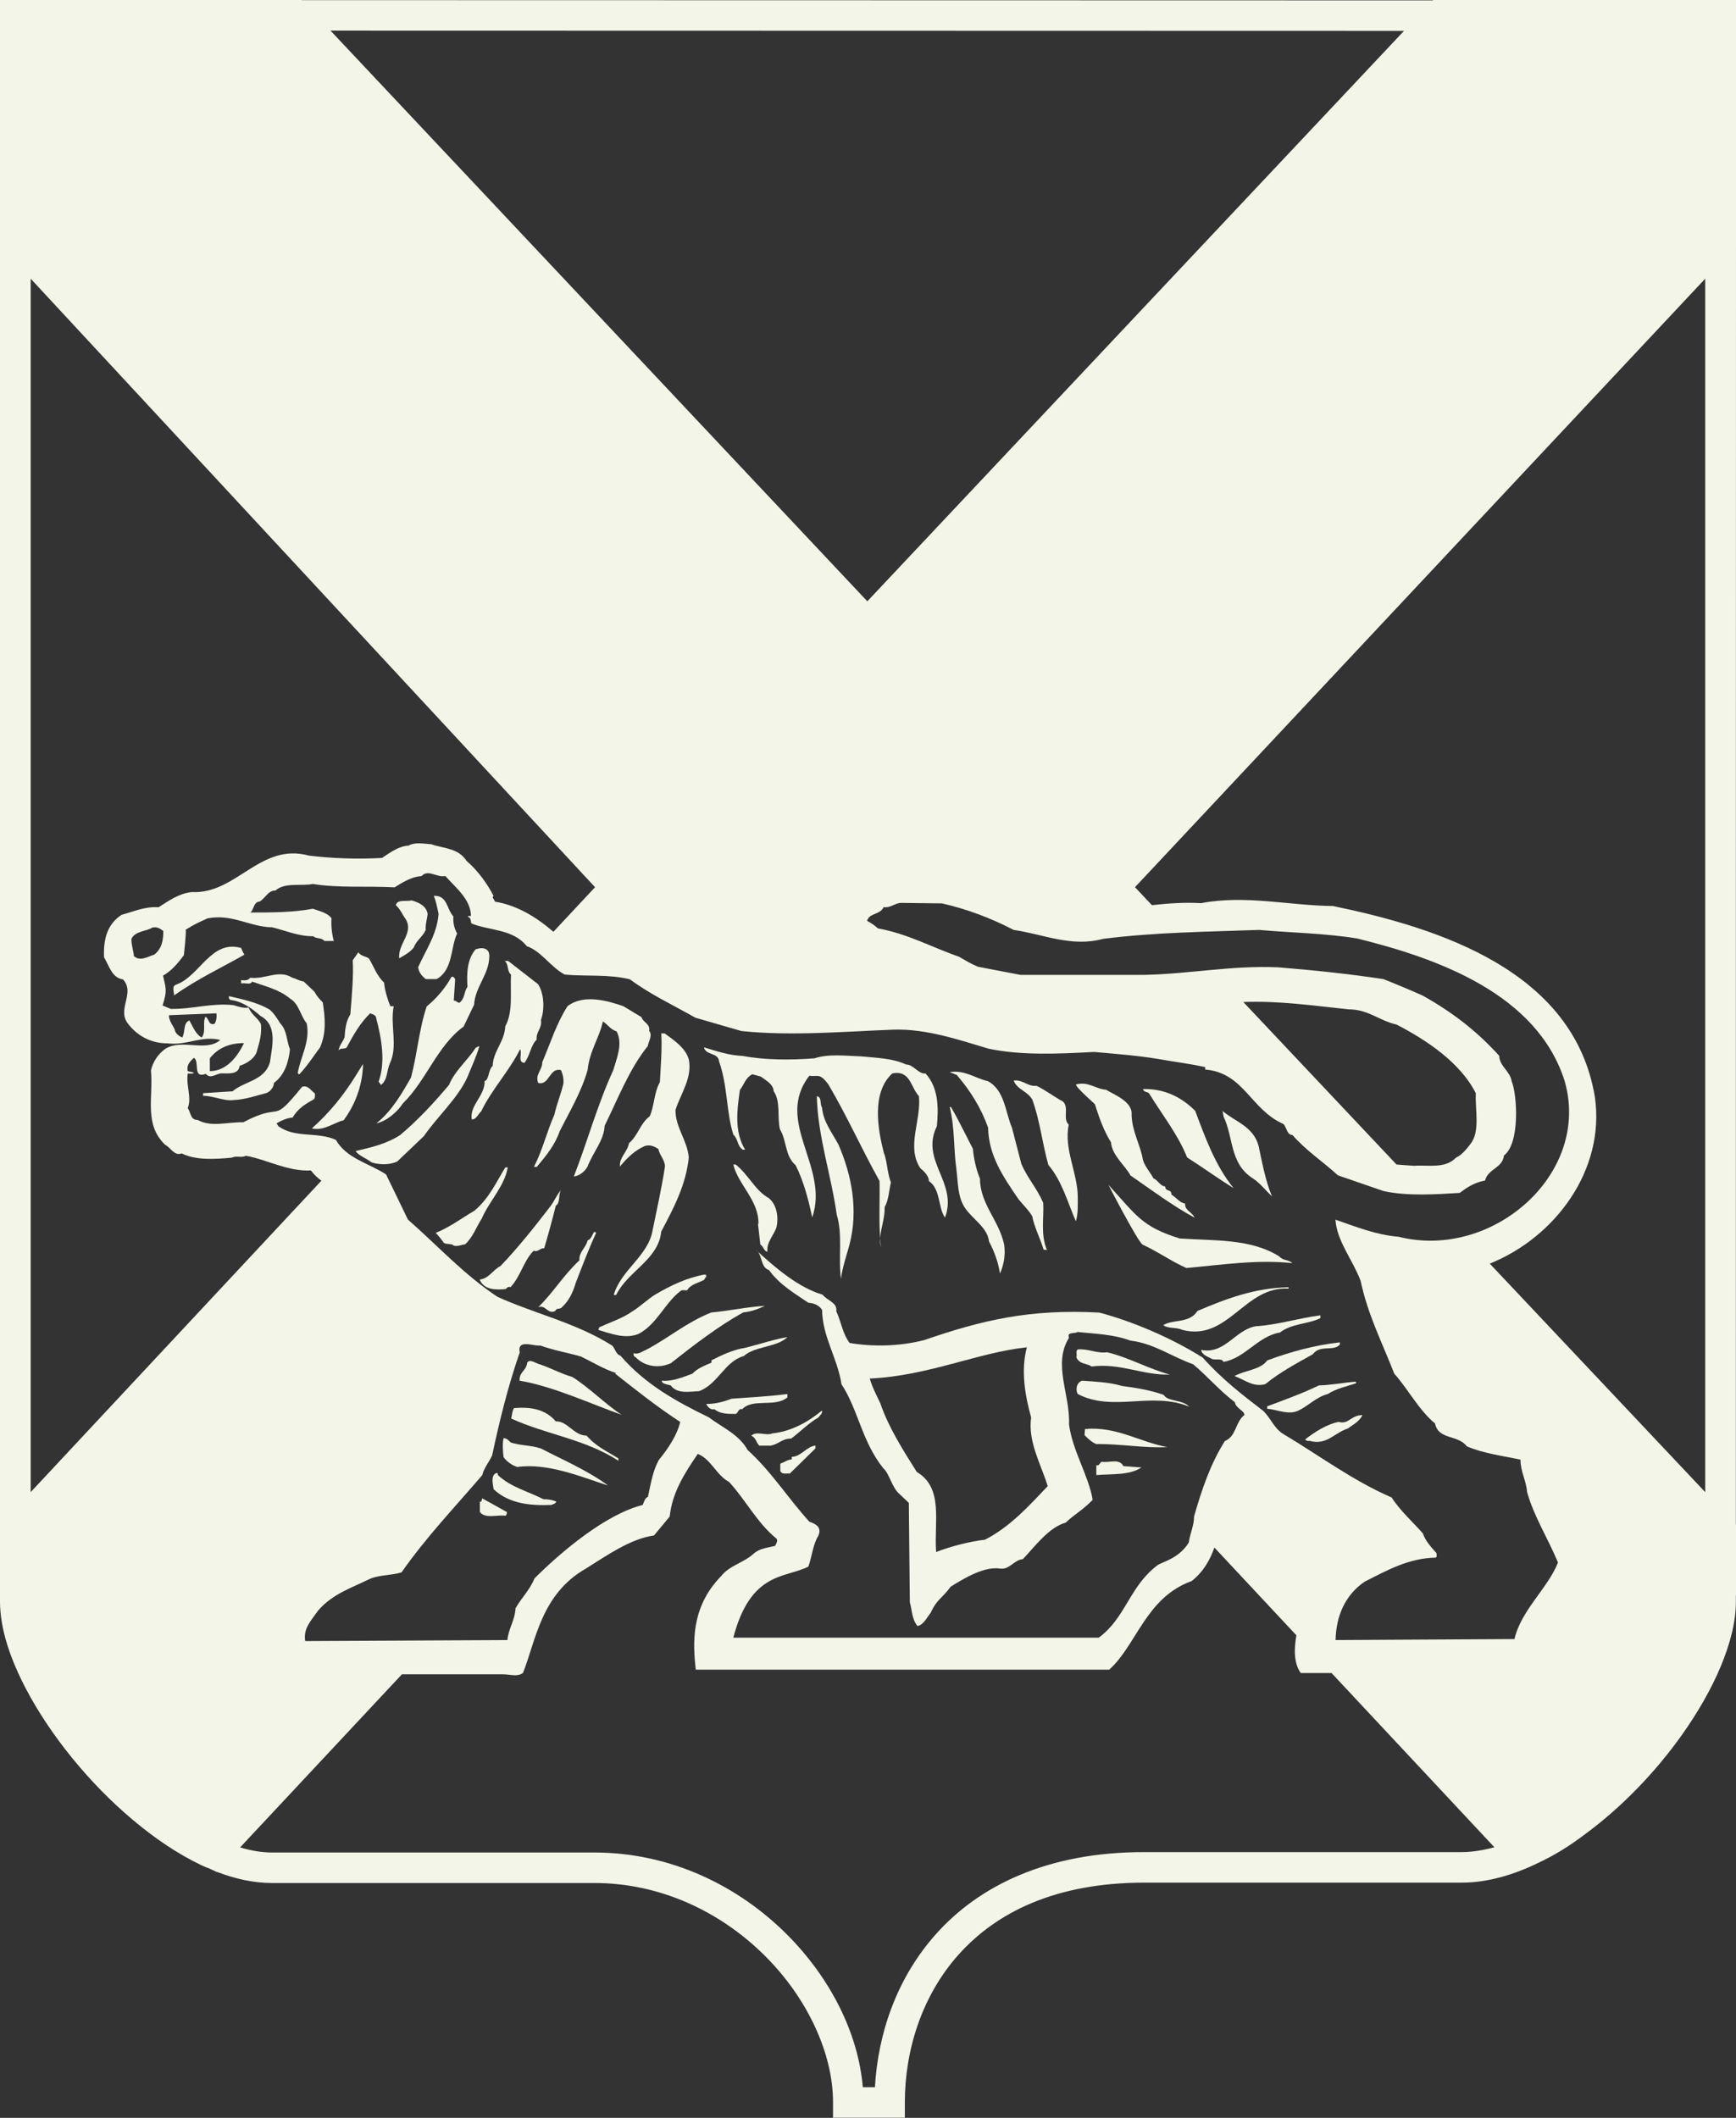 <svg width="82" height="100" viewBox="0 0 82 100" fill="none" xmlns="http://www.w3.org/2000/svg">
<rect x="0" y="0" width="82" height="100" fill="#333333" stroke="none"/>
<g clip-path="url(#clip0_291_220)">
<path d="M22.642 49.412C22.578 49.389 22.53 49.459 22.466 49.477C22.059 50.106 21.5 50.529 21.211 51.223C20.54 52.028 19.733 52.899 18.903 53.592C18.255 54.016 17.537 54.174 16.795 54.351C16.954 54.574 17.29 54.686 17.555 54.886C17.89 54.998 18.408 55.021 18.768 54.839L20.022 53.645C20.67 52.705 21.635 51.852 22.083 50.847C22.283 50.353 22.483 49.929 22.642 49.412Z" fill="#F2F5E7"/>
<path d="M30.692 52.705C30.221 53.063 30.156 53.598 29.709 53.98C29.644 54.386 29.238 54.651 29.285 55.08C29.62 54.674 29.98 54.322 30.451 54.116C30.698 54.028 30.922 54.139 31.098 54.251C31.145 54.539 31.41 54.768 31.41 55.08C31.252 56.109 31.028 57.097 30.828 58.078C30.627 59.307 29.326 59.96 28.99 61.148H29.102C29.662 60.007 31.098 59.49 31.234 58.149C31.817 57.05 32.4 55.956 32.535 54.657C32.47 53.851 31.905 53.245 31.905 52.416C32.153 51.635 32.712 50.894 32.535 50.023C32.376 49.465 31.817 49.106 31.393 48.795H31.234C31.281 49.465 31.21 50.341 31.169 51.099C30.892 51.582 30.916 52.187 30.692 52.705Z" fill="#F2F5E7"/>
<path d="M19.75 45.673C19.797 45.943 19.927 46.078 20.109 46.231H20.627C21.411 45.784 21.275 44.732 21.593 44.079C21.458 43.832 21.393 43.585 21.416 43.274C21.093 42.921 21.14 42.274 20.492 42.298C20.604 42.586 20.651 42.856 20.716 43.15C20.645 44.109 20.109 44.867 19.75 45.673Z" fill="#F2F5E7"/>
<path d="M25.421 51.135C25.957 51.27 25.939 50.394 26.498 50.529C26.587 50.729 26.634 50.952 26.61 51.176C26.475 51.734 26.298 52.117 26.186 52.634C25.827 53.44 25.627 54.31 25.221 55.097H25.356C25.804 54.562 26.21 54.069 26.434 53.422C26.905 52.481 27.464 51.564 27.759 50.511C27.847 49.618 28.318 48.989 28.477 48.23C28.724 48.389 28.836 48.612 29.125 48.7C29.437 49.283 29.125 49.976 28.966 50.535C28.206 52.193 27.735 53.939 27.105 55.55C27.352 55.527 27.623 55.327 27.753 55.08C28 54.433 28.536 53.828 28.56 53.157C29.166 51.928 29.726 50.47 30.597 49.394C30.621 49.194 30.844 48.877 30.662 48.677C30.727 48.342 30.367 48.271 30.303 48.03L29.449 47.513C28.689 47.242 27.541 46.931 26.805 47.513C26.287 48.318 25.998 49.259 25.615 50.153C25.621 50.529 25.262 50.735 25.421 51.135Z" fill="#F2F5E7"/>
<path d="M23.272 50.329C23.049 50.529 23.113 50.976 22.89 51.047C22.913 51.74 22.171 52.187 22.283 52.858C22.507 52.858 22.572 52.611 22.73 52.475C23.225 51.446 24.055 50.57 24.568 49.541C24.68 49.741 24.432 50.147 24.768 50.188C25.039 49.853 25.062 49.359 25.351 49.089C25.304 48.73 25.622 48.53 25.551 48.172C25.728 47.678 25.71 46.919 25.416 46.472L24.003 45.373H23.843C24.044 45.549 23.932 45.843 24.138 46.02C24.091 46.825 24.25 47.766 23.867 48.46C23.832 49.189 23.29 49.636 23.272 50.329Z" fill="#F2F5E7"/>
<path d="M17.777 53.04C18.248 52.952 18.767 52.505 19.032 52.099C20.151 50.999 20.645 49.389 21.899 48.471L22.394 47.442C22.441 46.59 23.113 46.008 23.113 45.138C23.113 44.755 22.777 44.714 22.465 44.826C22.058 45.296 22.041 45.99 22.082 46.596C21.923 46.796 21.97 47.09 21.746 47.313C21.634 47.425 21.57 47.225 21.434 47.248L21.499 46.243C21.475 46.178 21.411 46.084 21.322 46.131C21.034 46.649 20.628 47.137 20.156 47.519C19.797 48.571 19.709 49.777 19.414 50.876C18.985 51.629 18.496 52.481 17.777 53.04Z" fill="#F2F5E7"/>
<path d="M16.813 50.776C16.23 51.717 15.559 52.546 14.729 53.281C15.288 53.416 15.759 53.01 16.23 52.899C16.79 52.14 17.125 51.24 17.149 50.235L16.813 50.776Z" fill="#F2F5E7"/>
<path d="M15.246 47.331C15.087 47.172 14.951 47.019 14.863 46.837L14.345 46.343C14.145 46.319 13.986 46.208 13.809 46.166C13.161 45.761 12.531 46.255 11.813 46.166C11.748 46.302 11.518 46.302 11.389 46.278V46.437C11.548 46.39 11.836 46.525 11.907 46.349C12.537 46.572 13.208 46.731 13.703 47.154C14.127 47.401 14.174 47.936 14.486 48.318C14.663 49.171 14.198 49.888 14.062 50.67L14.127 50.735C14.486 50.376 14.845 49.818 15.116 49.459C15.422 48.765 15.358 48.048 15.246 47.331Z" fill="#F2F5E7"/>
<path d="M11.477 44.961L11.389 44.761C9.975 44.355 9.44 46.084 8.338 46.484C8.091 46.549 8.226 46.866 8.226 47.001C9.328 46.219 10.447 45.702 11.542 45.079L11.477 44.961Z" fill="#F2F5E7"/>
<path d="M17.484 47.848C17.619 47.895 17.773 47.936 17.773 48.095C18.02 49.012 18.22 50.153 17.884 51.07L17.996 51.229C18.308 51.005 18.267 50.535 18.42 50.2C18.803 49.394 18.42 48.407 18.597 47.513H18.438C18.326 47.242 18.167 46.755 18.143 46.396C17.784 46.061 17.649 45.614 17.425 45.255C17.266 45.143 17.019 45.143 16.93 44.961L16.66 45.343C16.707 46.084 16.613 47.066 16.548 47.895C16.348 48.207 16.3 48.589 16.277 48.971C16.189 49.218 16.053 49.306 15.988 49.6C16.077 49.465 16.259 49.553 16.371 49.465C16.677 48.901 16.995 48.318 17.484 47.848Z" fill="#F2F5E7"/>
<path d="M12.73 47.666C12.148 47.331 11.5 47.195 10.822 47.037C10.799 47.084 10.799 47.148 10.87 47.213C11.429 47.278 11.877 47.595 12.306 47.971C13.137 48.418 12.842 49.447 12.754 50.141C12.507 51.035 11.565 51.035 10.982 51.529L9.592 51.617V51.74C10.063 51.74 10.622 52.011 11.052 51.94C11.588 51.917 12.083 51.74 12.601 51.605C12.76 51.54 12.937 51.335 12.937 51.135C13.455 50.752 13.631 50.147 13.696 49.547C13.537 49.165 13.561 48.654 13.249 48.336C13.049 48.024 12.937 47.848 12.73 47.666Z" fill="#F2F5E7"/>
<path d="M18.856 45.249C19.127 45.091 19.351 44.979 19.551 44.732C19.663 44.397 19.952 44.262 20.111 43.903C20.087 43.633 20.175 43.409 20.199 43.162C20.152 42.78 19.775 42.604 19.439 42.515C19.168 42.58 18.768 42.451 18.697 42.739C18.898 42.915 18.992 43.162 19.168 43.409C19.551 44.062 18.786 44.556 18.856 45.249Z" fill="#F2F5E7"/>
<path d="M24.438 69.267C25.875 69.067 27.465 69.738 28.72 70.143C27.754 69.426 26.5 68.891 25.557 68.397C25.11 68.238 24.568 68.262 24.12 68.109C24.032 68.021 23.944 67.909 23.785 67.909C23.72 68.197 23.761 68.579 23.785 68.803C23.944 69.02 24.191 69.197 24.438 69.267Z" fill="#F2F5E7"/>
<path d="M52.032 69.02C51.944 69.067 51.921 69.244 51.785 69.179V69.65C52.527 69.585 53.334 69.673 53.917 69.291L53.063 69.226C52.863 68.844 52.392 69.085 52.032 69.02Z" fill="#F2F5E7"/>
<path d="M26.027 71.061C26.115 71.037 26.251 70.996 26.274 70.902C26.074 70.814 25.868 70.79 25.668 70.79C24.926 70.408 24.143 70.232 23.518 69.65C23.518 69.561 23.495 69.538 23.43 69.561C23.159 69.673 23.295 70.143 23.318 70.32C24.031 70.99 25.014 71.102 26.027 71.061Z" fill="#F2F5E7"/>
<path d="M27.035 65.017C26.476 64.858 25.981 64.57 25.398 64.388C25.263 64.34 25.015 64.164 24.903 64.34C24.856 64.746 24.521 64.764 24.544 65.193C26.134 65.463 27.86 66.269 29.361 66.804C28.607 66.31 27.842 65.528 27.035 65.017Z" fill="#F2F5E7"/>
<path d="M54.277 51.629C54.925 52.681 55.643 53.575 56.073 54.651C56.88 55.168 57.486 55.615 58.269 56.103C57.398 55.027 56.927 53.71 56.456 52.452C55.784 51.782 54.978 51.399 53.988 51.423C54.029 51.582 54.206 51.541 54.277 51.629Z" fill="#F2F5E7"/>
<path d="M22.666 70.902V71.396C22.937 71.731 23.496 71.507 23.879 71.572C23.944 71.507 23.944 71.46 23.944 71.396L22.778 70.749C22.754 70.814 22.754 70.943 22.666 70.902Z" fill="#F2F5E7"/>
<path d="M51.562 64.523C52.905 64.346 53.982 64.946 55.26 64.905C54.253 64.634 53.264 64.076 52.298 63.852C51.804 63.917 51.421 63.676 50.908 63.717C50.797 63.805 50.885 63.917 50.844 64.099C51.003 64.434 51.338 64.364 51.562 64.523Z" fill="#F2F5E7"/>
<path d="M59.14 55.615C59.499 55.839 59.77 56.197 60.082 56.491C59.77 55.75 59.611 54.857 59.452 54.116C59.205 53.175 58.309 52.952 57.75 52.458L57.797 52.728C58.262 53.687 58.086 54.921 59.14 55.615Z" fill="#F2F5E7"/>
<path d="M55.148 68.327C53.847 68.103 52.752 67.339 51.25 67.474L51.227 67.762C51.403 67.939 51.562 68.097 51.786 68.186C52.905 68.168 54.094 68.391 55.148 68.327Z" fill="#F2F5E7"/>
<path d="M56.178 66.422C55.819 66.063 55.171 66.198 54.965 65.863C54.358 65.64 53.64 65.528 52.992 65.44C52.385 65.263 51.761 65.24 51.108 65.193C50.813 65.305 50.813 65.663 50.907 65.822C52.568 66.692 54.405 65.687 56.178 66.422Z" fill="#F2F5E7"/>
<path d="M29.209 68.862C28.673 68.526 28.155 68.303 27.707 67.786C27.101 67.786 26.812 67.092 26.253 67.115C25.758 66.533 25.063 66.422 24.28 66.486C24.192 66.621 24.192 66.798 24.145 66.98C25.805 67.739 27.619 67.944 29.209 68.973V68.862Z" fill="#F2F5E7"/>
<path d="M53.398 55.503C54.405 56.197 55.394 56.938 56.425 57.496C56.313 57.226 55.954 57.161 55.977 56.826C55.73 56.803 55.553 56.538 55.33 56.403C55.353 56.132 55.041 56.291 55.041 56.021C54.817 56.021 54.682 55.709 54.481 55.638C54.346 55.368 54.075 55.08 53.987 54.768C53.875 54.075 53.469 53.428 53.451 52.64C53.516 52.011 52.597 51.676 52.238 51.452C51.767 51.429 51.408 51.047 50.825 51.205C50.801 51.34 51.72 52.123 51.72 52.146C51.92 52.775 52.126 53.375 52.479 53.939C52.526 54.562 53.151 55.033 53.398 55.503Z" fill="#F2F5E7"/>
<path d="M60.865 60.783C59.293 60.807 57.927 61.318 56.561 61.9C56.178 62.506 55.395 62.282 54.947 62.571C55.171 62.747 55.577 62.659 55.842 62.794C58.015 63.353 58.781 60.713 60.865 60.848V60.783Z" fill="#F2F5E7"/>
<path d="M44.254 53.175C44.342 52.281 44.319 51.34 43.718 50.688C43.359 50.711 43.159 50.264 42.8 50.264C42.169 49.971 41.433 49.953 40.715 49.882C39.996 49.859 39.148 49.747 38.471 49.971C37.352 50.059 36.163 50.059 35.085 49.859C34.438 49.835 33.855 49.635 33.248 49.453C33.36 49.859 33.919 49.676 33.967 50.123C34.373 51.264 34.302 52.516 34.638 53.569C34.885 53.816 34.814 54.104 35.085 54.286H35.197C34.679 53.457 34.814 52.405 34.95 51.464C35.15 51.217 35.197 50.905 35.533 50.723L35.939 50.835C36.21 51.035 36.522 51.194 36.546 51.529C36.881 51.999 36.705 52.758 36.84 53.322C37.176 53.88 37.064 54.574 37.582 55.021C37.965 55.78 38.189 56.656 38.365 57.485C39.196 55.092 36.552 52.963 38.23 50.794C38.636 50.858 38.701 50.635 39.125 51.199C40.044 52.763 40.627 54.11 41.545 55.768C41.563 56.673 41.51 57.626 41.575 58.472C41.598 57.996 41.804 57.502 41.787 56.997C41.987 56.638 41.987 56.215 42.081 55.833C41.904 55.362 41.904 54.803 41.745 54.421C41.457 53.304 41.162 51.581 42.152 50.682C43.006 50.523 43.006 51.329 43.406 51.758C43.518 52.946 42.8 54.133 43.471 55.162C43.671 55.321 43.877 55.544 43.877 55.768C44.437 56.15 44.301 57.02 44.637 57.49C45.261 55.838 43.447 54.809 44.254 53.175Z" fill="#F2F5E7"/>
<path d="M50.484 53.104C50.148 52.816 50.596 52.14 50.077 51.94C49.695 51.717 49.335 51.446 48.959 51.27C48.535 51.317 48.311 50.958 47.881 51.023C48.04 51.446 48.529 51.517 48.758 51.917C49.117 52.881 49.229 53.974 49.518 55.003C50.166 55.762 50.437 56.797 50.819 57.667C50.931 57.308 50.908 56.838 50.908 56.526C50.913 55.409 50.236 54.245 50.484 53.104Z" fill="#F2F5E7"/>
<path d="M49.276 56.797C48.981 56.103 48.534 55.633 48.245 54.962L47.798 53.24C47.486 52.522 47.462 51.47 46.655 51.047C46.049 50.911 45.578 50.511 44.859 50.623L45.195 50.758C45.843 51.517 46.337 52.305 46.673 53.245C46.697 54.568 47.392 55.574 48.11 56.626C48.31 56.873 48.628 57.185 48.758 57.432C48.87 57.99 49.141 58.484 49.294 59.002L49.453 59.025C49.141 58.278 49.317 57.538 49.276 56.797Z" fill="#F2F5E7"/>
<path d="M46.29 55.656C46.114 55.233 45.996 54.715 45.955 54.245C45.596 53.551 45.26 52.858 44.924 52.275H44.859C45.107 53.281 45.036 54.198 45.172 55.186C45.26 55.833 45.219 56.55 45.619 57.091C45.978 57.585 46.65 57.984 46.714 58.614C46.962 59.084 47.162 59.619 47.233 60.136C47.409 59.731 47.503 59.284 47.433 58.772C47.191 57.626 46.29 56.844 46.29 55.656Z" fill="#F2F5E7"/>
<path d="M61.042 59.643C60.865 59.466 60.594 59.531 60.435 59.331C59.093 58.478 57.361 58.59 55.724 58.478C53.934 57.92 53.687 57.402 52.362 55.95C52.227 55.703 53.752 58.661 53.975 58.772C54.67 59.084 55.318 59.554 56.037 59.872C57.656 59.731 59.387 59.46 61.042 59.643Z" fill="#F2F5E7"/>
<path d="M82 11.606V0H67.696L67.679 0.018L14.251 0.006L14.245 0H0.006H0V75.635C0.006 76.923 0.483 78.334 1.248 79.786C2.397 81.956 4.21 84.196 6.266 85.924C7.29 86.789 8.38 87.529 9.487 88.059C9.628 88.129 9.775 88.182 9.917 88.241L10.246 88.394L10.252 88.388C11.112 88.717 11.978 88.911 12.837 88.911H28.066C31.269 88.911 34.09 90.322 36.121 92.339C38.153 94.356 39.354 96.984 39.348 99.271V99.994H40.072C40.997 99.994 41.032 99.994 42.016 99.994H42.74V99.271C42.74 96.854 43.517 94.256 45.29 92.28C47.062 90.31 49.83 88.899 54.041 88.894H69.039C70.27 88.894 71.501 88.529 72.702 87.941C73.42 87.606 74.156 87.153 74.886 86.594C76.612 85.325 78.19 83.678 79.427 81.944C80.192 80.868 80.828 79.763 81.276 78.692C81.723 77.622 81.994 76.588 81.994 75.623C81.994 75.535 81.994 75.447 81.994 75.359C81.994 75.335 82 75.312 82 75.294V71.984L81.994 71.978C81.994 51.817 81.994 31.715 82 11.606ZM66.318 1.458L40.968 28.392L15.611 1.446L66.318 1.458ZM1.449 70.455V13.159L28.107 41.892L26.14 43.997C25.327 43.297 24.426 42.745 23.378 42.574C23.355 42.462 23.201 42.374 23.313 42.304C23.019 41.721 22.554 41.092 22.035 40.646C21.653 40.04 20.934 40.063 20.375 39.864C20.016 39.84 19.592 39.752 19.297 39.928C18.826 39.952 18.42 40.263 18.043 40.51C16.901 40.575 15.688 40.534 14.592 40.399C12.284 39.77 11.165 42.233 9.057 42.121C8.45 42.186 7.979 42.527 7.49 42.839C6.86 42.792 6.324 43.039 5.741 43.197C5.023 43.668 4.888 44.408 4.911 45.191C5.158 45.614 5.294 46.178 5.806 46.243C6.413 46.89 5.494 47.654 6.054 48.348C6.525 48.953 7.172 49.265 7.914 49.265C8.809 49.377 9.551 48.883 10.405 49.106C9.734 49.688 8.609 49.042 7.826 49.512C7.467 49.759 7.22 50.141 7.131 50.541C7.243 51.864 6.796 53.093 7.803 54.057C8.073 54.192 8.226 54.592 8.586 54.463C9.257 54.798 10.176 54.733 10.941 54.663C11.188 54.551 11.389 54.686 11.613 54.574C12.62 54.751 13.562 55.315 14.686 55.268C14.834 55.462 14.998 55.615 15.181 55.75L1.449 70.455ZM6.207 44.332C6.383 43.95 6.949 43.973 7.196 43.797C7.42 43.75 7.555 43.844 7.714 43.956C7.714 44.403 7.649 44.785 7.29 45.073C7.002 45.161 6.595 45.432 6.301 45.12H6.324C6.301 44.891 6.207 44.644 6.207 44.332ZM9.528 48.989C9.233 48.83 9.104 48.454 8.945 48.183C8.633 48.318 8.768 48.701 8.609 48.989C8.45 48.924 8.274 48.789 8.25 48.606C8.162 48.407 7.979 48.201 7.979 47.936L10.223 47.848C10.246 48.007 10.223 48.207 10.134 48.342C9.846 48.43 9.887 48.118 9.71 48.007C9.551 48.271 9.752 48.695 9.528 48.989ZM11.524 49.253C11.236 49.859 10.717 50.576 9.911 50.576V49.971C10.311 49.459 10.87 49.253 11.524 49.253ZM25.533 63.535C26.14 63.758 26.811 63.87 27.441 64.052C28.001 64.323 28.495 64.634 29.102 64.834L29.055 64.858C30.044 65.64 31.092 66.469 32.129 67.139C31.993 67.745 31.569 68.391 31.122 68.932C30.827 69.467 30.739 70.073 30.604 70.678C30.445 70.743 30.427 70.925 30.356 71.061C28.584 71.507 26.476 73.301 25.245 74.53C25.045 75.047 24.615 75.47 24.35 75.941C24.326 76.499 24.014 76.905 23.967 77.44L14.415 77.487C14.327 76.882 14.663 76.57 15.022 76.052C15.717 75.247 16.612 74.977 17.466 74.553C17.937 74.353 18.496 74.394 18.968 74.242C20.11 72.607 21.435 71.219 22.777 69.656C22.866 69.297 23.113 69.026 23.248 68.715C23.584 67.127 24.008 65.404 24.55 63.858C24.415 63.2 25.221 63.582 25.533 63.535ZM69.039 87.453H54.041C49.506 87.447 46.261 89.023 44.212 91.322C42.34 93.415 41.468 96.049 41.327 98.554C41.121 98.554 40.956 98.554 40.756 98.554C40.538 95.996 39.219 93.385 37.152 91.322C34.891 89.07 31.711 87.471 28.071 87.471H12.843C12.372 87.471 11.866 87.388 11.342 87.23L18.985 79.057H23.737C24.12 79.057 24.432 79.192 24.703 78.992C25.31 77.469 25.557 75.276 27.665 74.071C28.672 73.442 29.773 72.66 30.892 72.501L31.634 71.608C31.746 70.49 32.329 69.573 32.959 68.65C33.589 68.897 33.836 69.656 34.437 69.973C35.22 70.826 35.762 71.896 36.633 72.613C36.792 72.725 36.657 72.883 36.61 72.995C36.251 73.083 35.868 73.107 35.58 73.377C35.108 73.801 34.461 73.912 34.054 74.43C32.617 75.906 32.729 77.628 32.865 78.839H52.392C53.693 77.675 54.117 75.435 56.29 74.653C56.838 74.218 57.15 73.671 57.362 73.072L61.236 77.217C61.113 77.887 61.119 78.551 61.443 78.998H62.897L70.588 87.224C70.052 87.365 69.534 87.453 69.039 87.453ZM71.536 77.393L63.086 77.44C63.109 76.341 63.51 75.335 64.452 74.688C65.506 74.153 66.536 73.571 67.814 73.548C67.903 73.501 67.838 73.412 67.861 73.348C67.614 73.06 67.325 72.766 67.213 72.407C66.742 71.872 66.112 71.308 65.735 70.708C63.875 69.902 62.308 68.715 60.577 67.686C60.153 67.398 60.017 66.945 59.658 66.61C58.669 65.851 57.709 65.111 56.814 64.105C55.36 63.188 53.54 62.406 51.926 61.977C48.629 61.8 46.391 62.335 43.653 63.276C42.44 63.588 41.162 63.588 40.131 63.411C39.796 62.965 39.731 62.406 39.501 61.912C39.566 61.506 39.077 61.418 38.854 61.13C37.752 60.818 36.633 59.878 35.715 59.025C36.009 59.202 35.915 59.854 36.321 59.966C36.816 60.66 37.552 61.083 38.182 61.512C38.453 61.536 38.677 61.624 38.83 61.847C38.854 63.147 39.548 64.088 39.749 65.363C40.532 66.551 40.714 68.074 41.721 69.326C42.01 69.573 42.128 70.243 42.481 70.537L42.928 70.961L42.976 75.659C43.087 76.041 43.064 76.441 43.335 76.776C43.623 76.729 43.782 76.37 43.965 76.147C44.259 75.5 44.483 75.5 44.907 74.918C45.626 74.471 46.521 73.953 47.239 74.065C47.687 74.13 47.887 73.659 48.317 73.618C48.853 73.06 49.53 72.119 50.337 71.896C50.784 71.472 51.078 71.361 51.614 70.82C51.414 69.656 50.672 68.538 50.495 67.263C50.56 65.851 49.712 64.423 50.495 63.164C50.384 62.87 50.766 62.988 50.902 62.894C51.756 62.982 52.604 63.006 53.393 63.3C54.512 63.435 55.342 64.058 56.355 64.417C56.985 64.934 57.586 65.646 58.328 66.21C58.375 66.504 58.799 66.616 58.775 66.816C58.328 67.174 58.416 67.803 57.856 68.044C57.161 69.144 56.755 70.373 56.402 71.602C56.402 72.048 56.202 72.431 56.154 72.83C55.683 73.612 54.83 73.771 54.676 73.906C53.352 74.894 53.175 76.394 51.897 77.328H34.637C35.468 74.171 37.105 74.53 38.182 73.971C38.341 73.548 38.406 72.895 38.653 72.519C38.83 72.113 38.541 71.96 38.229 71.849C37.264 70.796 36.416 69.456 35.315 68.468C34.908 67.727 34.101 67.392 33.477 66.921C31.999 66.204 30.474 65.375 29.308 64.011C29.108 63.964 29.061 63.699 28.925 63.541C27.223 62.465 25.292 62.041 23.502 61.236C21.888 60.16 20.722 58.861 19.268 57.585L18.237 55.456C17.43 54.921 16.376 54.715 15.864 53.822C14.987 53.422 13.938 53.757 13.149 53.175L13.061 53.04C13.308 52.904 13.532 52.793 13.821 52.769C14.068 52.346 14.427 52.123 14.81 51.917C14.898 51.852 14.875 51.717 14.875 51.629C14.698 51.517 14.563 51.223 14.268 51.317C12.743 53.199 13.438 51.964 11.489 52.993C10.77 52.969 9.964 53.24 9.339 52.881C8.98 52.881 9.027 52.546 8.868 52.322C9.069 51.829 8.78 51.27 8.868 50.688C8.98 50.688 9.069 50.711 9.163 50.664C9.074 50.6 8.963 50.617 8.868 50.576C8.804 50.306 8.957 50.129 9.163 49.947C9.451 50.147 9.074 50.935 9.722 50.706C9.946 50.976 10.217 50.682 10.464 50.682C10.8 50.682 11.271 50.747 11.318 50.323C11.63 50.235 12.078 49.965 12.148 49.583C12.26 49.2 12.372 48.824 12.325 48.354C12.166 48.042 11.901 47.948 11.742 47.572C11.495 47.619 11.247 47.525 11.024 47.46C9.97 47.348 9.074 47.66 8.062 47.636L7.679 47.478C7.926 46.719 7.814 46.625 7.702 46.067C8.103 45.843 8.421 45.461 8.686 45.102C8.686 45.079 8.798 44.12 8.774 43.897C9.245 43.603 9.381 43.562 9.805 43.362C10.994 43.139 11.777 43.768 12.855 43.785C13.503 43.944 14.086 44.209 14.804 44.209C14.94 44.344 15.187 44.256 15.322 44.432H15.77C15.682 44.138 15.634 43.738 15.658 43.356C15.458 43.086 15.01 42.997 14.781 42.909C13.838 43.086 12.832 43.086 11.819 43.086C11.995 42.997 11.954 42.592 12.266 42.568C12.537 42.41 12.672 42.033 13.008 42.051C13.456 41.651 14.198 41.851 14.781 41.739C16.011 41.939 17.313 41.827 18.638 41.898C19.044 41.651 19.421 41.404 19.916 41.363C20.228 41.028 20.634 41.451 21.034 41.363C21.553 41.945 22.224 42.456 22.247 43.244C22.2 43.268 22.136 43.221 22.088 43.291C22.265 43.315 22.224 43.515 22.265 43.603C23.16 43.962 24.214 43.85 24.886 44.679C25.557 44.902 26.028 45.684 26.682 46.02C27.689 46.108 28.79 45.996 29.756 46.243C30.721 46.96 31.793 47.454 32.847 48.054L35.02 48.683C37.393 48.93 39.843 48.706 42.216 48.618C43.741 48.571 45.266 49.089 46.68 49.512C48.228 49.847 50.042 49.759 51.679 49.671C52.686 49.759 53.787 49.847 54.73 50.006C55.471 50.141 56.231 50.229 56.926 50.388V50.5C58.763 50.658 59.058 52.381 60.624 53.075C60.783 53.234 60.783 53.592 61.048 53.592C61.696 54.333 62.485 54.845 63.197 55.497L65.347 56.238C66.466 56.485 67.814 56.397 68.957 56.326C69.316 56.032 69.74 55.809 70.146 55.744C70.281 55.186 70.976 55.162 71.041 54.557C71.801 53.998 71.671 51.693 71.4 51.041C71.336 50.594 70.817 50.323 70.817 49.853C69.74 48.665 68.597 47.795 67.208 47.013C66.56 46.725 66.13 46.543 65.347 46.231C63.71 45.984 62.032 45.808 60.347 45.673C58.127 45.584 56.219 45.984 54.07 46.031H48.199L46.203 45.649C45.779 45.473 45.708 45.402 45.308 45.179C44.03 44.732 42.84 44.079 41.474 43.838C41.315 43.703 41.138 43.568 40.956 43.48C41.068 43.097 41.562 43.209 41.739 42.833C42.075 42.88 42.275 42.633 42.569 42.633L44.495 42.656C45.684 42.927 46.803 43.35 47.881 43.909C49.271 44.109 50.613 44.738 52.097 44.332C54.541 44.02 57.008 43.997 59.47 43.909C61.019 44.044 62.608 44.068 64.11 44.314C67.92 45.255 72.608 46.931 73.909 51.052C75.163 55.439 70.482 59.513 66.059 58.396C64.982 58.308 64.063 57.926 63.08 57.59C63.144 58.596 63.886 59.472 64.269 60.477C64.605 62.065 65.253 63.317 65.859 64.864C66.507 65.581 67.001 66.563 67.785 67.215C67.944 67.997 68.862 67.733 69.286 68.291C70.046 68.626 70.971 68.738 71.819 68.921C71.819 69.479 72.089 69.902 72.131 70.443C72.443 71.584 73.096 72.589 73.591 73.777C73.126 74.977 71.848 76.029 71.536 77.393ZM43.305 69.503C42.658 68.474 41.98 67.421 41.58 66.257C41.403 65.875 41.197 65.499 41.085 65.093C43.888 64.958 46.173 63.864 48.505 63.617C48.211 64.693 48.417 65.898 48.705 66.927C48.546 68.091 49.176 69.144 49.489 70.173C48.635 71.067 47.74 72.078 46.526 72.701C45.785 72.789 44.913 73.013 44.218 73.283C44.112 71.854 44.583 70.261 43.305 69.503ZM69.445 54.033C69.269 54.257 69.062 54.527 68.774 54.663C68.256 55.198 67.473 54.998 66.778 55.045C66.501 55.027 66.23 55.009 65.965 54.986L58.728 47.313C60.418 47.248 62.084 47.489 63.704 47.66C64.646 47.66 65.141 48.195 65.965 48.377C67.402 49.118 68.992 50.188 69.71 51.623C69.669 52.422 69.934 53.428 69.445 54.033ZM80.546 70.455L70.37 59.666C73.479 58.414 75.829 55.227 75.334 51.799C74.351 45.825 67.938 43.809 62.962 42.78C60.854 42.756 58.84 42.245 56.732 42.645C55.931 42.598 55.171 42.656 54.411 42.739L53.611 41.892L80.546 13.159C80.546 32.232 80.546 51.317 80.546 70.455Z" fill="#F2F5E7"/>
<path d="M63.238 67.139C62.72 67.227 62.096 67.609 61.648 67.968C61.713 68.033 61.76 68.056 61.849 68.033C62.679 68.256 62.991 67.674 63.662 67.451C63.974 67.227 64.181 67.139 64.357 66.822C63.821 66.804 63.709 67.274 63.238 67.139Z" fill="#F2F5E7"/>
<path d="M63.286 63.493V63.382C62.097 63.517 60.955 63.829 59.859 64.234C59.547 64.681 58.782 64.705 58.31 64.975C58.805 65.152 59.182 65.51 59.765 65.357C60.483 64.775 61.243 64.376 62.009 63.946C62.368 63.47 62.974 63.829 63.286 63.493Z" fill="#F2F5E7"/>
<path d="M62.368 62.241V62.106C61.337 62.241 60.372 62.553 59.318 62.623C58.352 62.782 57.857 63.964 56.738 63.74C56.762 63.964 57.033 64.052 57.209 64.146C57.368 64.258 57.704 64.099 57.792 64.305C58.823 64.129 59.406 63.094 60.46 62.917C61.025 62.482 61.785 62.529 62.368 62.241Z" fill="#F2F5E7"/>
<path d="M64.07 65.305L64.023 65.24C63.44 65.287 62.904 65.399 62.297 65.416C61.514 65.799 60.637 66.11 59.853 66.404V66.516C60.348 66.563 60.861 66.828 61.332 66.604C61.803 66.381 62.185 65.957 62.721 65.822C63.128 65.552 63.646 65.463 64.07 65.305Z" fill="#F2F5E7"/>
<path d="M30.509 63.741C30.332 63.805 30.173 63.964 29.926 63.899C29.926 63.964 29.926 64.058 30.014 64.076C30.438 64.522 31.115 64.634 31.692 64.364C32.77 63.511 33.936 62.618 35.102 61.971C35.526 61.924 35.797 61.812 36.133 61.659C35.302 61.706 34.383 61.906 33.6 61.971C32.417 62.441 31.586 63.176 30.509 63.741Z" fill="#F2F5E7"/>
<path d="M37.193 65.822C36.321 65.934 35.42 65.981 34.549 66.045C34.143 66.204 33.766 66.292 33.359 66.292C33.424 66.428 33.56 66.586 33.742 66.539C34.013 66.763 34.372 66.763 34.749 66.763C34.885 66.716 34.861 66.492 35.061 66.539C35.556 66.004 36.61 66.475 37.193 65.981V65.822Z" fill="#F2F5E7"/>
<path d="M32.17 60.942C32.235 60.895 32.37 60.942 32.464 60.918C32.623 60.63 33 60.583 33.271 60.424C33.271 60.336 33.471 60.248 33.294 60.178C32.417 60.336 31.657 60.712 30.963 61.118C30.627 61.318 30.203 61.724 29.861 61.924C29.437 62.235 28.76 62.459 28.383 62.641C28.319 62.641 28.271 62.706 28.271 62.8C28.878 62.976 29.549 63.247 30.179 62.976C31.051 62.506 31.428 61.477 32.17 60.942Z" fill="#F2F5E7"/>
<path d="M37.393 68.909C37.169 68.932 37.058 69.044 36.857 69.109V69.444C36.922 69.644 37.152 69.555 37.305 69.579L38.518 68.391V68.256C38.094 68.303 37.847 68.773 37.399 68.791V68.909H37.393Z" fill="#F2F5E7"/>
<path d="M27.754 58.567C27.689 58.902 27.33 59.125 27.371 59.507C26.564 60.266 26.14 61.03 25.422 61.724C25.781 61.589 25.869 62.083 26.229 61.9C26.276 61.765 26.405 61.812 26.5 61.765C26.882 61.43 27.059 61.024 27.194 60.577C27.506 59.772 27.801 58.99 28.16 58.208L28.072 58.161C27.978 58.279 27.93 58.525 27.754 58.567Z" fill="#F2F5E7"/>
<path d="M35.484 67.792C35.708 67.88 35.708 68.103 35.867 68.262H36.385C36.792 68.197 36.921 67.927 37.369 67.927C37.775 67.633 38.223 67.168 38.647 66.939C38.711 66.851 38.87 66.739 38.823 66.604C38.152 67.163 37.345 67.592 36.491 67.68C36.162 67.815 35.755 67.545 35.484 67.792Z" fill="#F2F5E7"/>
<path d="M26.252 56.932C26.476 56.797 26.364 56.415 26.5 56.191C26.299 56.415 26.188 56.709 26.005 56.95C25.198 58.002 24.439 58.943 23.649 59.772C23.243 59.995 23.114 60.354 22.66 60.419C22.86 60.913 23.42 60.913 23.891 60.865C23.938 60.818 24.003 60.73 24.115 60.777C24.609 60.242 24.721 59.548 25.21 59.054C25.41 59.143 25.504 58.919 25.705 58.943C25.893 58.302 26.093 57.585 26.252 56.932Z" fill="#F2F5E7"/>
<path d="M33.607 64.229V64.34C33.295 64.476 32.936 64.611 32.712 64.858C32.241 65.034 31.747 65.24 31.258 65.193C31.258 65.352 31.529 65.369 31.682 65.416C31.994 65.84 32.577 65.704 33.024 65.687C33.919 65.352 34.237 64.276 35.133 64.029C35.651 63.558 36.705 63.623 37.194 63.135C36.522 63.247 35.892 63.47 35.245 63.629C34.591 63.741 34.143 63.964 33.607 64.229Z" fill="#F2F5E7"/>
<path d="M34.749 54.986H34.637C34.861 55.927 35.85 56.685 35.826 57.785H35.803L35.915 58.766C36.074 58.855 36.074 59.078 36.25 59.102C36.203 58.655 36.539 58.343 36.674 57.961C36.786 57.49 36.698 56.885 36.315 56.573C35.667 56.215 35.349 55.456 34.749 54.986Z" fill="#F2F5E7"/>
<path d="M23.984 55.121H23.872C23.448 55.791 23.13 56.556 22.417 57.161C21.77 57.544 21.251 57.943 20.58 58.214C20.715 58.349 20.851 58.525 20.963 58.684C21.098 58.772 21.346 58.708 21.434 58.819C21.634 58.866 21.793 58.772 21.97 58.755C22.353 58.396 22.488 57.949 22.753 57.544C23.112 56.709 23.831 56.015 23.984 55.121Z" fill="#F2F5E7"/>
<path d="M41.574 58.478C41.568 58.614 41.574 58.749 41.61 58.884C41.592 58.755 41.586 58.614 41.574 58.478Z" fill="white"/>
<path d="M38.829 52.299C38.718 52.14 38.829 51.782 38.582 51.764C38.629 53.669 39.253 55.433 39.524 57.361C39.813 58.279 39.589 59.419 39.724 60.383C39.789 59.848 39.972 59.331 40.125 58.772C40.549 57.138 40.237 55.503 39.607 54.051C39.253 53.398 38.894 52.969 38.829 52.299Z" fill="#F2F5E7"/>
</g>
<defs>
<clipPath id="clip0_291_220">
<rect width="82" height="100" fill="white"/>
</clipPath>
</defs>
</svg>
